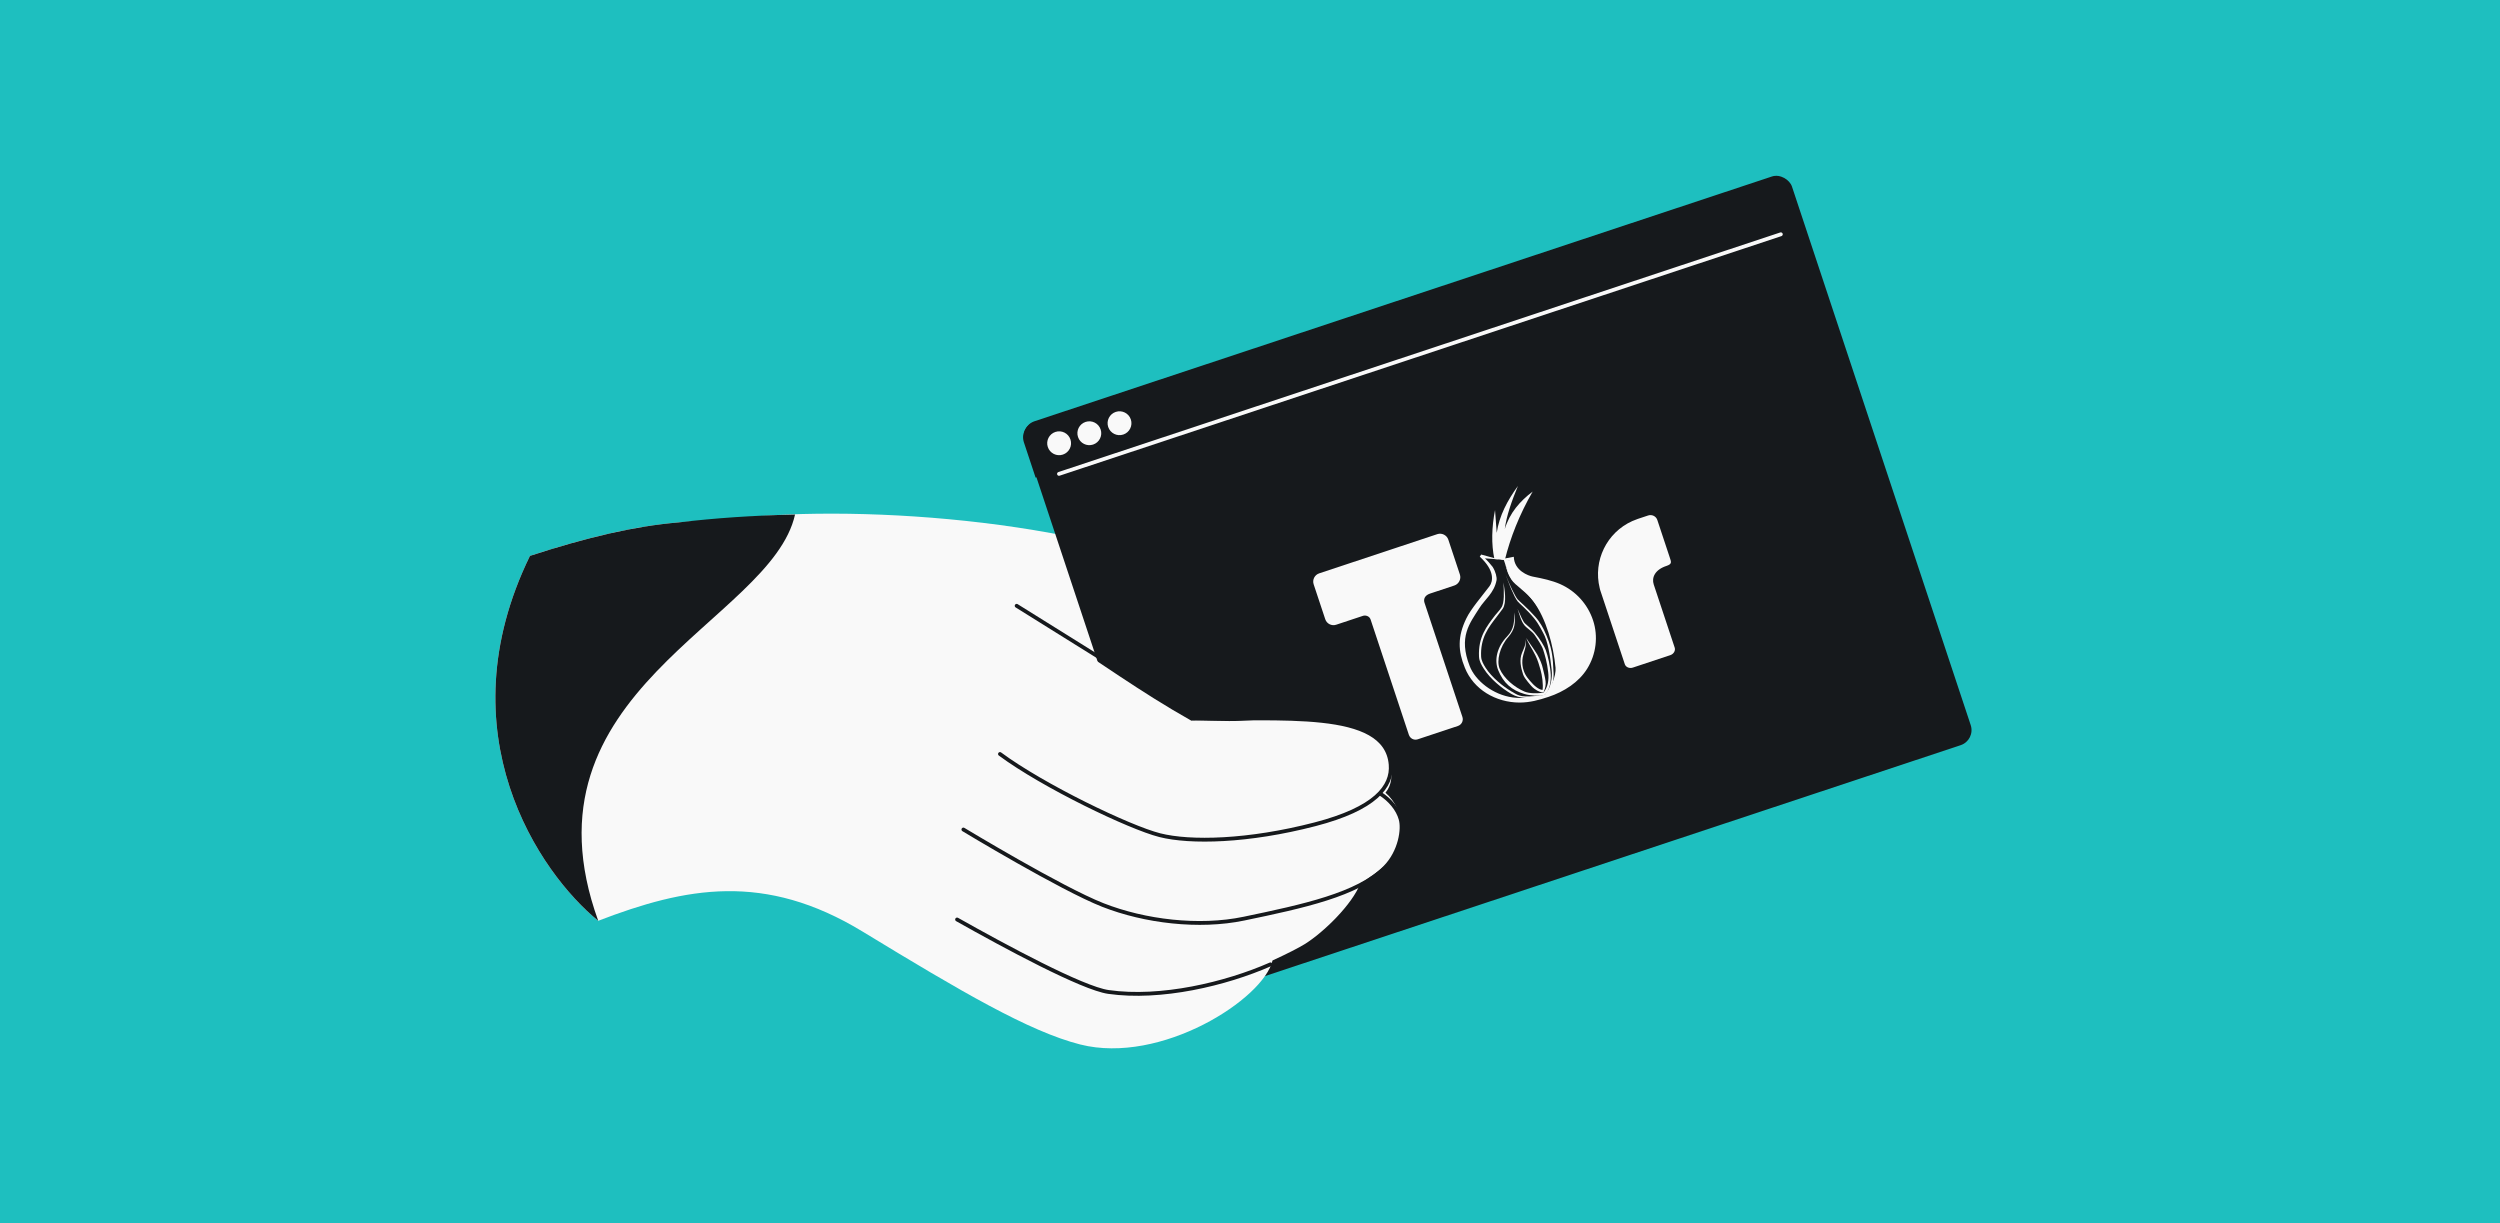 <svg width="1304" height="638" viewBox="0 0 1304 638" fill="none" xmlns="http://www.w3.org/2000/svg">
<rect x="0" y="0" width="1304" height="638" fill="#808080" stroke="none"/>
<g clip-path="url(#clip0_477_88)">
<rect width="1304" height="638" transform="matrix(-1 0 0 -1 1304 638)" fill="#1EBFBF"/>
<path d="M626.315 300.641C555.594 269.031 431.964 262.241 370.385 272.122L595.032 362.607C634.927 355.123 697.036 332.252 626.315 300.641Z" fill="#F9F9F9"/>
<rect x="531.769" y="222.324" width="421.786" height="312.536" rx="8.28" transform="rotate(-18.362 531.769 222.324)" fill="#16191C"/>
<path d="M779.809 266.06L780.689 277.953C782.03 268.902 786.311 261.005 791.743 253.492C788.536 261.288 785.79 268.932 784.886 275.964C787.506 267.425 792.833 261.396 799.438 256.392C792.466 268.506 787.75 280.587 784.922 292.093L779.475 291.6C777.796 283.721 778.084 274.984 779.809 266.06Z" fill="#F9F9F9"/>
<path d="M784.292 291.781L788.109 292.363C788.515 294.613 790.556 299.22 793.112 299.735C804.592 302.486 815.712 305.953 821.384 311.228C841.514 329.771 827.079 357.911 807.917 362.055C815.501 351.272 813.349 335.029 804.059 319.62C800.358 313.605 796.016 308.485 789.577 303.208C786.66 300.537 785.949 296.259 784.292 291.781Z" fill="#F9F9F9"/>
<path d="M782.539 291.74L789.6 290.419C789.795 297.683 797.235 300.326 799.51 300.764C804.599 301.717 809.559 302.797 813.853 304.695C821.956 308.311 828.137 315.123 830.94 323.566C833.717 331.933 832.554 341.266 827.889 348.78C823.507 355.858 815.854 360.785 807.717 363.485C802.651 365.167 798.046 366.44 792.598 366.458C780.143 366.417 768.592 359.599 764.079 348.314C760.484 339.537 760.212 332.043 764.828 322.586C767.187 317.628 773.053 310.909 776.896 305.798C778.792 303.294 779.822 297.668 771.851 290.344L772.595 289.245L781.633 291.744L774.536 291.243C775.328 291.832 777.933 294.802 778.572 295.698C780.205 298.309 780.816 301.175 780.609 302.606C779.348 309.331 774.484 312.649 771.64 317.173C766.616 325.146 760.597 332.171 766.613 347.473C769.545 355.021 778.641 362.399 789.073 363.794C794.955 364.569 801.12 363.63 807.132 361.975C812.505 360.447 821.593 353.937 825.591 347.497C829.87 340.623 830.7 332.082 828.178 324.483C825.63 316.807 820.139 310.534 812.675 307.301C808.38 305.404 801.733 303.605 797.719 302.806C793.705 302.009 787.699 298.037 787.374 292.436L782.539 291.74Z" fill="#F9F9F9"/>
<path d="M784.239 303.789C784.721 307.55 786.068 314.175 783.787 317.574C782.787 318.928 781.788 320.283 780.712 321.662C776.434 327.258 772.079 332.623 772.553 342.521C772.653 344.619 773.802 346.538 774.899 348.304C778.115 353.372 784.017 358.06 788.26 360.572C788.311 360.726 789.052 360.906 789.103 361.059C792.63 363.212 793.678 363.802 803.986 362.766L804.112 363.917C797.846 364.293 792.628 364.491 788.488 362.03C788.462 361.954 787.747 361.594 787.747 361.594C783.3 358.98 777.346 354.139 773.978 348.866C772.676 346.741 771.63 345.129 771.453 342.545C770.955 332.315 775.412 326.744 779.87 320.919C780.895 319.642 782.175 318.364 783.072 316.959C784.865 314.404 784.386 308.597 784.239 303.789Z" fill="#F9F9F9"/>
<path d="M791.533 317.555C792.934 321.521 793.209 323.653 795.15 326.162C796.324 327.647 799.162 329.262 800.516 331.284C802.354 333.998 804.368 336.993 804.953 339.014C805.718 341.318 807 345.662 807.531 350.599C808.033 354.657 807.364 358.505 805.03 361.334C801.804 361.715 797.906 361.83 795.217 360.731C789.977 358.55 784.414 353.842 782.246 348.852C780.462 344.758 782.304 337.234 786.709 332.279C790.423 328.064 790.478 324.646 789.845 319.402C789.89 324.159 789.789 328.193 786.101 331.974C780.774 337.491 779.348 344.259 781.438 349.53C784.191 356.285 788.512 360.048 795.21 362.001C798.047 362.848 802.915 363.124 805.754 362.693L805.638 362.342C807.548 361.284 809.075 357.062 808.887 352.099C808.688 347.649 807.414 342.291 806.241 339.016C805.527 337.123 803.301 333.248 800.517 329.997C798.985 328.204 797.001 326.563 795.672 325.385C794.267 324.231 793.216 321.086 791.533 317.555Z" fill="#F9F9F9"/>
<path d="M796.072 332.764C797.04 335.425 799.262 338.509 800.894 341.887C802.145 344.37 802.848 347.047 803.536 349.375C804.345 352.067 805.042 357.138 804.599 359.864C803.28 359.719 802.634 359.269 801.57 358.549C800.216 357.55 799.157 356.452 798.033 355.121C797.191 354.122 796.215 352.983 795.475 351.525C794.404 349.324 793.294 345.693 794.68 341.142C795.708 337.563 796.092 337.189 795.661 333.582C795.733 336.882 795.147 337.415 793.838 340.661C792.376 344.214 793.332 348.416 794.427 351.716C794.886 353.098 795.946 354.449 796.968 355.728C798.091 357.06 799.125 358.414 800.351 359.285C802.24 360.73 804.217 361.252 805.077 361.187C805.083 361.186 805.089 361.182 805.095 361.181C805.113 361.179 805.136 361.183 805.154 361.181L805.124 361.093C806.063 358.939 806.411 356.992 806.162 355.231C805.883 353.108 805.308 351.078 804.748 348.622C804.316 346.55 803.256 343.917 801.802 341.332C799.888 338.133 797.424 335.041 796.072 332.764L796.072 332.764Z" fill="#F9F9F9"/>
<path d="M785.394 299.826C786.796 303.792 789.575 311.136 791.617 313.696C792.255 314.592 796.548 318.025 800.301 322.658C802.906 325.884 804.334 329.16 804.895 330.081C807.269 334.151 808.563 341.902 809.346 349.396C809.827 353.412 808.771 358.961 806.389 361.797L806.132 363.075C807.796 362.438 810.59 356.994 810.367 351.444C809.97 342.031 809.643 337.709 805.332 328.572C804.873 327.702 803.445 324.683 800.865 321.789C797.009 317.359 792.308 313.466 791.593 312.595C790.367 311.213 787.127 304.534 785.394 299.826Z" fill="#F9F9F9"/>
<path d="M785.023 293.887C786.157 298.065 786.598 299.595 788.358 302.334C790.298 305.355 796.177 308.687 799.751 313.551C806.593 322.869 810.284 336.813 811.369 348.297C811.697 352.363 809.13 359.266 805.341 362.483L808.819 362.181C810.559 361.518 813.686 355.794 813.847 350.372C814.164 341.83 811.696 332.594 807.385 323.458C807.002 322.563 802.74 314.859 800.136 311.889C796.356 307.434 791.143 304.051 790.428 303.181C789.178 301.722 786.497 298.719 785.023 293.887Z" fill="#F9F9F9"/>
<path d="M688.08 299.064L749.718 278.605C752.02 277.841 754.652 279.097 755.442 281.477L761.48 299.668C762.27 302.048 760.912 304.63 758.609 305.394L745.944 309.598C743.104 310.541 742.411 312.56 743.022 314.402L762.793 373.967C763.455 375.963 762.353 378.033 760.434 378.669L739.479 385.625C737.56 386.262 735.515 385.236 734.853 383.241L714.904 323.139C714.292 321.297 712.247 320.783 710.943 321.216L696.972 325.853C694.592 326.643 692.036 325.361 691.247 322.981L685.208 304.789C684.418 302.409 685.7 299.854 688.08 299.064Z" fill="#F9F9F9"/>
<path d="M854.221 270.68L859.67 268.871C861.666 268.209 863.813 269.286 864.45 271.204L870.922 290.702C871.762 293.235 872.247 294.181 869.176 295.201C863.113 297.213 861.42 301.354 862.592 304.885L873.522 337.814C874.031 339.35 873.006 341.138 871.24 341.724L851.666 348.221C849.901 348.807 848.009 347.987 847.5 346.451L835.041 308.916C834.801 308.263 834.49 307.285 834.405 306.742C830.868 292.492 838.079 277.757 851.431 271.776C851.879 271.576 853.482 270.925 854.221 270.68Z" fill="#F9F9F9"/>
<path d="M534.067 230.732C532.626 226.391 534.977 221.705 539.317 220.265L923.91 92.61C928.25 91.17 932.936 93.52 934.377 97.86L940.481 116.252L540.171 249.123L534.067 230.732Z" fill="#16191C"/>
<path d="M928.88 122.204L552.369 247.176" stroke="#F9F9F9" stroke-width="2" stroke-linecap="round"/>
<path d="M449.99 485.941C501.23 517.144 536.879 538.06 563.415 544.793C605.629 555.504 659.173 521.021 663.745 500.982C671.542 497.423 677.597 494.269 680.451 492.508C690.456 486.335 705.44 471.587 709.471 460.931C714.666 457.685 719.2 454.3 722.819 451.065C734.64 440.498 732.831 422.141 722.666 413.497C726.314 408.982 725.932 404.394 725.511 399.341C725.491 399.091 725.47 398.841 725.449 398.589C723.555 375.27 688.445 373.236 647.08 375.958C640.059 376.42 628.343 375.578 621.371 375.893C567.43 345.519 534.555 311.604 462.58 288.731C392.45 266.443 352.421 265.259 276.423 289.944C231.319 382.402 281.372 455.365 312.036 480.29C357.812 462.698 398.838 454.791 449.99 485.941Z" fill="#F9F9F9"/>
<path d="M312.038 480.291C281.374 455.367 231.322 382.404 276.425 289.946C306.594 280.146 331.094 274.424 354.06 272.479C372.604 270.26 393.27 268.823 414.699 268.379C402.191 324.591 268.537 360.057 312.038 480.291Z" fill="#16191C"/>
<path d="M499.214 479.605C523.937 493.534 564.494 515.456 578.172 517.407C605.492 521.305 639.332 513.266 662.658 503.003" stroke="#16191C" stroke-width="2" stroke-linecap="round"/>
<path d="M502.503 432.678C502.503 432.678 553.36 463.436 575.228 472.039C597.096 480.641 625.39 484.049 648.816 479.167C679.51 472.77 708.437 466.586 722.356 452.486C730.412 444.325 732.13 432.294 730.522 427.11C729.145 422.212 725.182 417.315 719.911 413.959" stroke="#16191C" stroke-width="2" stroke-linecap="round"/>
<path d="M621.714 374.552C666.717 375.871 722.95 369.023 725.373 398.831C726.301 410.244 717.336 421.787 685.899 429.947C650.991 439.009 620.811 439.651 604.941 435.624C589.071 431.598 544.056 409.934 521.586 393.287M530.284 315.983L576.322 344.713" stroke="#16191C" stroke-width="2" stroke-linecap="round"/>
<path fill-rule="evenodd" clip-rule="evenodd" d="M585.902 226.656C589.163 225.574 590.93 222.052 589.847 218.79C588.765 215.528 585.243 213.761 581.981 214.844C578.719 215.926 576.952 219.448 578.035 222.71C579.118 225.972 582.64 227.739 585.902 226.656ZM558.348 229.245C559.43 232.507 557.664 236.029 554.402 237.112C551.14 238.195 547.618 236.428 546.535 233.166C545.452 229.904 547.219 226.382 550.481 225.299C553.743 224.217 557.265 225.983 558.348 229.245ZM574.099 224.017C575.182 227.279 573.415 230.801 570.153 231.884C566.891 232.967 563.369 231.2 562.287 227.938C561.204 224.676 562.971 221.154 566.233 220.072C569.494 218.989 573.016 220.756 574.099 224.017Z" fill="#F9F9F9"/>
</g>
<defs>
<clipPath id="clip0_477_88">
<rect width="1304" height="638" fill="white" transform="matrix(-1 0 0 -1 1304 638)"/>
</clipPath>
</defs>
</svg>